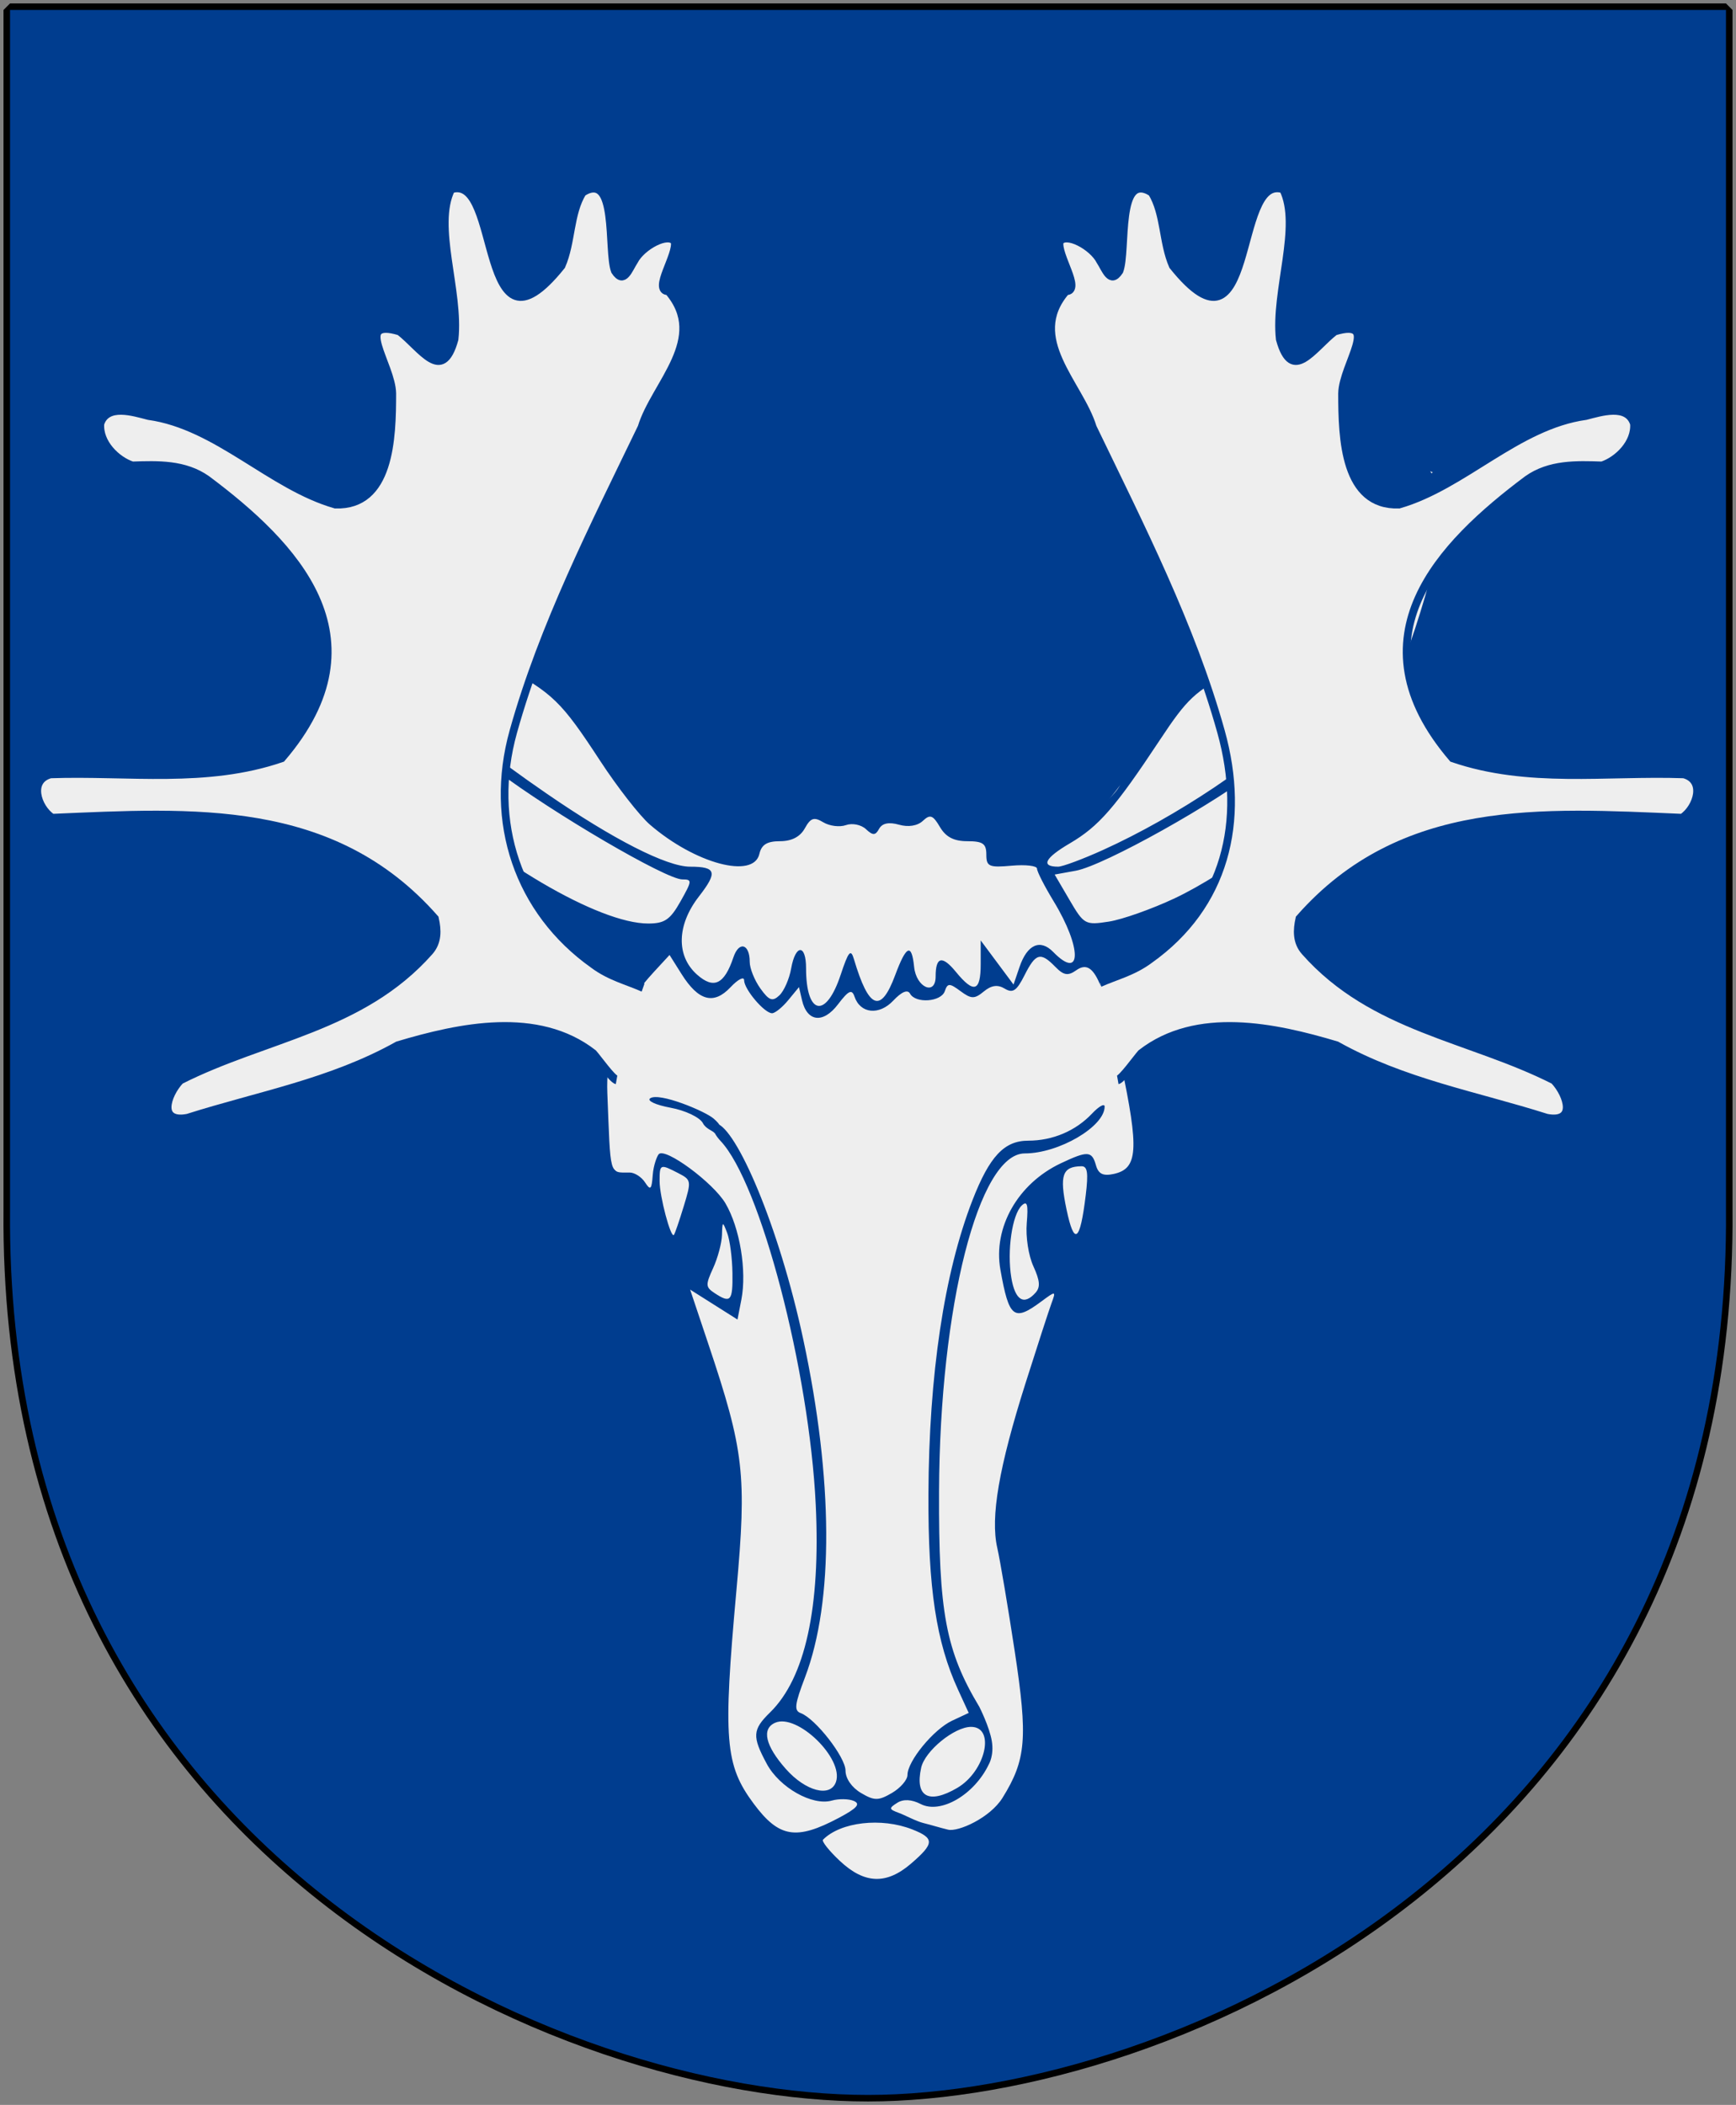 <?xml version="1.0" encoding="UTF-8" standalone="no"?>
<!-- Created with Inkscape (http://www.inkscape.org/) -->

<svg
   xmlns:svg="http://www.w3.org/2000/svg"
   xmlns="http://www.w3.org/2000/svg"
   version="1.0"
   width="251"
   height="304.2"
   id="svg4166">
  <rect width="100%" height="100%" fill="#808080" stroke="none"/>
  <defs
     id="defs4168" />
  <path
     d="m 249.551,1.44 -248.101,0 0,173.497 c -0.767,93.721 80.289,127.82 124.051,127.82 42.994,0 124.818,-34.099 124.051,-127.82 l 0,-173.497 z"
     id="Frame"
     style="fill:none;stroke:#000000;stroke-width:1.888;stroke-linejoin:bevel" />
  <path
     d="m 249.551,1.44 -248.101,0 0,173.497 C 0.682,268.657 81.739,302.756 125.5,302.756 c 42.994,0 124.818,-34.099 124.051,-127.82 l 0,-173.497 z"
     id="path2194"
     style="fill:#003d8f;fill-opacity:1;stroke:none" />
  <g
     transform="matrix(0.919,0,0,1.039,-345.824,2.79)"
     id="g2621">
    <g
       transform="matrix(1.204,0,0,1.204,362.557,-52.088)"
       id="g2623">
      <path
         d="m 50.404,96.375 0.414,3.519 c 0.552,4.723 3.537,13.437 7.361,21.531 2.531,5.358 3.916,7.296 7.131,10.006 10.446,8.804 24.383,16.068 30.847,16.056 2.132,-0.004 2.867,-0.447 4.21,-2.553 1.53,-2.4 1.53,-2.553 0.23,-2.553 -2.12,0 -16.958,-7.663 -24.176,-12.491 -8.172,-5.466 -12.124,-9.705 -17.206,-18.448 -2.226,-3.83 -5.109,-8.792 -6.418,-11.018 l -2.392,-4.048 z m 150.001,0.667 c -0.568,-0.209 -2.668,2.919 -7.66,11.294 -8.567,14.375 -10.357,16.648 -16.654,21.14 -5.612,4.003 -20.405,11.304 -24.084,11.892 l -2.76,0.46 1.886,2.852 c 2.23,3.37 3.428,3.514 10.006,1.311 8.851,-2.964 25.048,-13.362 28.339,-18.195 4.258,-6.252 11.644,-26.53 11.087,-30.456 -0.023,-0.16 -0.08,-0.269 -0.161,-0.299 z M 55.235,101.251 c -0.169,0.095 0.627,1.793 2.346,4.877 5.774,10.353 8.956,14.631 13.641,18.356 9.72,7.731 25.819,16.424 30.433,16.424 3.377,0 3.576,0.635 1.104,3.45 -2.894,3.296 -2.974,6.859 -0.23,9.017 2.186,1.72 3.548,1.131 4.739,-2.001 0.73,-1.921 2.139,-1.573 2.139,0.529 -2e-5,0.741 0.617,2.117 1.38,3.059 1.14,1.408 1.604,1.555 2.507,0.805 0.605,-0.502 1.277,-1.9 1.518,-3.105 0.563,-2.817 1.955,-2.851 1.955,-0.046 -2e-5,5.446 2.591,5.916 4.509,0.805 1.026,-2.735 1.339,-3.058 1.748,-1.84 1.953,5.813 3.559,6.366 5.337,1.84 1.351,-3.44 2.204,-3.748 2.53,-0.92 0.274,2.372 2.806,3.369 2.806,1.104 -2e-5,-2.3 0.848,-2.468 2.645,-0.529 2.35,2.536 3.243,2.272 3.243,-0.92 l 0,-2.737 2.139,2.553 2.162,2.553 0.782,-2.047 c 0.999,-2.589 2.702,-3.256 4.394,-1.725 3.74,3.384 3.766,-0.458 0.046,-5.866 -1.191,-1.731 -2.162,-3.415 -2.162,-3.749 -2e-5,-0.335 -1.491,-0.49 -3.312,-0.345 -2.958,0.235 -3.312,0.093 -3.312,-1.288 -3e-5,-1.266 -0.449,-1.541 -2.484,-1.541 -1.758,0 -2.816,-0.493 -3.588,-1.656 -0.914,-1.377 -1.259,-1.478 -2.208,-0.69 -0.699,0.58 -1.903,0.745 -3.128,0.437 -1.314,-0.33 -2.202,-0.159 -2.599,0.483 -0.487,0.788 -0.814,0.779 -1.725,0.023 -0.619,-0.513 -1.785,-0.718 -2.599,-0.46 -0.814,0.258 -2.152,0.115 -2.967,-0.322 -1.21,-0.647 -1.657,-0.525 -2.415,0.69 -0.613,0.982 -1.718,1.495 -3.243,1.495 -1.694,0 -2.409,0.394 -2.691,1.472 -0.766,2.928 -8.397,1.127 -14.308,-3.381 -1.326,-1.011 -4.245,-4.329 -6.487,-7.361 -5.12,-6.923 -6.175,-7.819 -12.905,-11.041 -8.223,-3.937 -17.42,-10.326 -19.598,-13.618 -1.295,-1.957 -2.008,-2.857 -2.139,-2.783 z m 137.166,4.555 c -0.18,-0.071 -0.808,0.433 -1.84,1.403 -3.088,2.901 -12.124,8.503 -18.149,11.248 -4.788,2.182 -5.852,3.06 -9.362,7.752 -5.903,7.891 -8.017,10.033 -11.823,12.007 -3.564,1.849 -3.899,3.109 -0.621,2.346 1.024,-0.238 3.685,-1.164 5.912,-2.047 5.843,-2.318 16.328,-8.128 20.979,-11.639 3.93,-2.967 5.949,-5.611 12.053,-15.619 2.229,-3.655 3.152,-5.333 2.852,-5.452 z m -93.483,45.293 -2.047,1.978 c -1.128,1.081 -3.421,3.444 -3.685,4.85 -1.389,4.492 -2.352,5.489 -1.923,10.678 -0.921,4.679 0.296,7.636 2.457,7.636 0.65,0 1.541,0.52 2.001,1.15 0.707,0.967 0.872,0.819 1.012,-0.874 0.091,-1.103 0.349,-2.19 0.575,-2.415 0.831,-0.831 7.342,3.312 8.925,5.682 1.885,2.821 2.802,7.801 2.07,11.133 l -0.506,2.3 -3.105,-1.725 -3.128,-1.748 2.047,5.291 c 1.131,2.912 2.779,7.892 3.657,11.087 l 1.61,5.82 -1.288,13.411 c -0.71,7.371 -1.091,14.834 -0.828,16.585 0.613,4.09 2.744,7.538 5.774,9.385 2.721,1.659 4.018,1.578 8.511,-0.529 2.37,-1.111 2.881,-1.609 1.978,-1.955 -0.665,-0.255 -1.976,-0.278 -2.898,-0.046 -2.538,0.637 -6.818,-1.494 -8.488,-4.233 -1.934,-3.171 -1.885,-3.949 0.414,-5.935 4.541,-3.922 6.661,-12.56 5.981,-24.452 -0.872,-15.245 -7.337,-36.83 -12.445,-41.589 -1.327,-1.236 -1.393,-1.495 -0.391,-1.495 2.871,0 7.986,11.19 11.202,24.475 3.907,16.136 3.994,30.239 0.23,38.99 -1.363,3.168 -1.443,3.847 -0.552,4.141 1.93,0.635 5.843,5.093 5.843,6.648 -3e-5,0.911 0.818,1.944 2.024,2.576 1.747,0.916 2.286,0.912 4.048,0 1.118,-0.578 2.024,-1.504 2.024,-2.07 -2e-5,-1.575 3.402,-5.261 5.751,-6.234 l 2.093,-0.874 -1.633,-3.473 c -2.606,-5.5 -3.543,-11.489 -3.473,-22.221 0.087,-13.523 2.098,-25.303 5.751,-33.607 2.228,-5.065 4.157,-6.878 7.292,-6.878 3.19,0 6.199,-1.135 8.327,-3.128 0.911,-0.853 1.656,-1.21 1.656,-0.805 -2e-5,2.308 -5.97,5.406 -10.42,5.406 -5.97,0 -11.085,17.651 -11.202,38.645 -0.077,13.837 1,19.137 5.222,25.303 l 0.932,3.971 0.333,2.654 c -1.883,3.517 -6.285,5.793 -8.902,4.601 -1.12,-0.51 -2.279,-0.582 -2.99,-0.184 -0.918,0.513 -0.563,0.843 1.702,1.633 1.579,0.551 3.207,1.029 3.611,1.035 0.405,0.007 0.937,0.256 1.173,0.575 0.701,0.949 4.108,-0.711 6.418,-3.128 3.716,-3.888 4.185,-7.312 2.392,-17.413 -0.854,-4.812 -1.858,-10.232 -2.254,-12.053 -1.032,-4.746 1.472,-14.796 7.062,-28.339 0.579,-1.402 0.524,-1.402 -1.196,-0.299 -3.9,2.501 -4.232,2.367 -5.13,-1.955 -1.365,-6.575 1.152,-11.233 7.522,-13.894 3.508,-1.466 4.073,-1.455 4.601,0.207 0.319,1.005 0.919,1.276 2.3,1.012 3.179,-0.608 3.346,-2.769 0.966,-12.721 -2.362,-9.875 -3.609,-12.207 -5.843,-10.811 -1.077,0.673 -1.657,0.607 -2.76,-0.391 -1.923,-1.74 -2.532,-1.595 -4.002,0.989 -1.036,1.82 -1.525,2.107 -2.576,1.518 -0.941,-0.527 -1.655,-0.396 -2.576,0.437 -1.151,1.042 -1.436,1.018 -3.059,-0.046 -1.55,-1.015 -1.851,-1.023 -2.208,-0.092 -0.478,1.246 -3.808,1.469 -4.532,0.299 -0.314,-0.508 -1.116,-0.221 -2.208,0.805 -1.847,1.735 -4.305,1.51 -5.061,-0.46 -0.345,-0.899 -0.777,-0.736 -2.162,0.874 -1.94,2.256 -4.033,2.041 -4.693,-0.483 l -0.391,-1.495 -1.403,1.495 c -0.773,0.83 -1.727,1.518 -2.116,1.518 -0.996,0 -3.657,-2.779 -3.657,-3.818 -2e-5,-0.475 -0.794,-0.113 -1.771,0.805 -2.191,2.059 -4.189,1.603 -6.395,-1.495 l -1.587,-2.231 z m 53.827,24.429 c -2.498,0.028 -2.869,1.023 -1.932,4.969 1.014,4.268 1.767,3.766 2.507,-1.633 0.357,-2.602 0.214,-3.344 -0.575,-3.335 z m -54.77,0.069 c -0.318,0.063 -0.347,0.439 -0.345,1.196 0.005,1.62 1.496,7.038 1.84,6.694 0.14,-0.14 0.732,-1.631 1.311,-3.312 1.026,-2.978 1.006,-3.081 -0.713,-3.864 -1.157,-0.527 -1.775,-0.777 -2.093,-0.713 z m 47.409,4.21 c -0.11,0.006 -0.237,0.083 -0.414,0.23 -1.262,1.048 -1.961,5.253 -1.38,8.35 0.492,2.621 1.651,3.248 3.174,1.725 0.637,-0.637 0.555,-1.384 -0.299,-3.036 -0.645,-1.248 -1.003,-3.4 -0.851,-4.992 0.155,-1.625 0.1,-2.294 -0.23,-2.277 z m -39.473,2.415 c -0.09,0.029 -0.114,0.441 -0.138,1.242 -0.029,0.931 -0.543,2.644 -1.15,3.818 -1.007,1.948 -0.991,2.191 0.184,2.875 2.11,1.229 2.401,0.955 2.346,-2.323 -0.028,-1.721 -0.342,-3.791 -0.69,-4.601 -0.299,-0.696 -0.462,-1.041 -0.552,-1.012 z m 7.407,57.461 c -0.203,0.022 -0.395,0.046 -0.575,0.115 -1.804,0.692 -1.3,2.656 1.38,5.337 2.599,2.599 5.848,3.341 6.556,1.495 0.97,-2.527 -4.319,-7.273 -7.361,-6.947 z m 25.073,0.736 c -2,0.034 -5.45,2.044 -6.28,3.864 -1.683,3.693 0.946,5.316 4.555,2.829 3.617,-2.493 4.823,-5.704 2.484,-6.602 -0.215,-0.082 -0.473,-0.097 -0.759,-0.092 z m -12.307,10.995 c -3.571,-0.059 -7.108,0.832 -7.108,2.208 -2e-5,1.078 5.454,4.325 7.269,4.325 0.981,0 2.902,-0.854 4.256,-1.886 3.051,-2.327 3.067,-2.912 0.138,-3.933 -1.313,-0.458 -2.931,-0.686 -4.555,-0.713 z"
         id="path2625"
         style="fill:#eeeeee;fill-opacity:1;stroke:#eeeeee;stroke-width:1.472;stroke-linecap:round;stroke-miterlimit:4;stroke-opacity:1;stroke-dasharray:none" />
      <path
         d="m 123.007,258.811 c -0.81,-0.447 -2.3,-1.556 -3.312,-2.465 -1.012,-0.909 -3.024,-1.862 -4.47,-2.119 -2.794,-0.495 -6.721,-3.803 -8.424,-7.097 -1.745,-3.374 -1.931,-8.833 -0.667,-19.482 1.885,-15.872 1.635,-17.8 -4.304,-33.137 -4.442,-11.471 -7.023,-16.355 -8.894,-16.824 -2.907,-0.73 -2.956,0.115 -3.294,-6.075 -0.592,-10.832 4.414,-17.583 6.318,-19.589 1.052,-1.109 1.772,-2.129 1.599,-2.267 -0.173,-0.138 -2.174,-0.652 -4.447,-1.142 -8.621,-1.86 -23.6,-10.638 -30.526,-17.89 -2.423,-2.537 -4.598,-5.866 -6.167,-9.44 -3.731,-8.496 -6.651,-17.596 -7.148,-22.267 -0.44,-4.142 -0.41,-4.233 1.388,-4.233 1.454,0 2.538,1.054 5.198,5.055 4.667,7.018 10.746,11.664 22.849,17.462 5.998,2.873 8.62,5.328 13.445,12.589 2.758,4.15 5.085,6.085 10.009,8.319 4.214,1.912 6.944,1.914 7.444,0.004 0.288,-1.103 1.004,-1.472 2.853,-1.472 1.704,0 2.765,-0.475 3.426,-1.534 0.654,-1.047 1.352,-1.365 2.201,-1.002 1.75,0.748 12.774,0.918 14.216,0.219 0.799,-0.387 1.63,-0.099 2.506,0.869 0.721,0.797 2.17,1.454 3.221,1.46 2.268,0.013 3.324,0.642 3.955,2.356 0.426,1.155 0.761,1.174 3.941,0.217 3.889,-1.17 11.248,-5.937 11.881,-7.696 0.521,-1.447 4.151,-6.289 7.105,-9.477 1.245,-1.344 5.245,-3.886 8.889,-5.65 10.498,-5.082 16.731,-9.903 21.023,-16.263 3.67,-5.438 6.065,-6.92 7.047,-4.359 0.598,1.559 -1.629,11.017 -4.097,17.403 -4.103,10.613 -6.748,15.29 -10.645,18.818 -8.216,7.439 -23.272,15.773 -30.442,16.85 -3.541,0.532 -3.917,1.56 -1.38,3.766 1.334,1.16 2.208,3.502 3.687,9.886 2.737,11.812 2.477,14.035 -1.815,15.544 -1.415,0.498 -7.583,14.148 -11.39,25.21 -3.069,8.917 -3.462,13.122 -1.963,20.979 2.698,14.137 2.93,16.189 2.212,19.557 -0.938,4.398 -5.944,9.887 -9.017,9.887 -1.39,0 -3.116,0.966 -5.262,2.944 -3.332,3.071 -5.868,3.676 -8.748,2.087 z m 7.475,-2.493 c 3.051,-2.327 3.073,-2.918 0.144,-3.939 -4.036,-1.407 -9.369,-0.864 -11.663,1.188 -0.2,0.179 0.794,1.284 2.208,2.457 3.214,2.664 6.084,2.755 9.311,0.294 z m -9.453,-5.272 c 2.37,-1.111 2.869,-1.607 1.966,-1.954 -0.665,-0.255 -1.965,-0.275 -2.887,-0.043 -2.538,0.637 -6.822,-1.503 -8.492,-4.242 -1.934,-3.171 -1.878,-3.952 0.421,-5.938 4.587,-3.962 6.616,-12.101 5.976,-23.976 -0.838,-15.554 -7.247,-37.213 -12.444,-42.055 -1.327,-1.236 -1.299,-2.501 -0.542,-2.02 2.588,0.526 8.148,11.71 11.365,24.995 3.907,16.136 3.988,30.229 0.224,38.979 -1.363,3.168 -1.457,3.857 -0.566,4.151 1.93,0.635 5.853,5.088 5.853,6.643 0,0.911 0.809,1.946 2.015,2.578 1.747,0.916 2.286,0.916 4.048,0.005 1.118,-0.578 2.033,-1.514 2.033,-2.08 0,-1.597 3.413,-5.269 5.826,-6.268 l 2.175,-0.901 -1.397,-2.691 c -2.85,-5.489 -3.917,-11.722 -3.866,-22.565 0.066,-13.818 2.055,-25.563 5.754,-33.972 2.228,-5.065 4.151,-6.881 7.286,-6.881 3.19,0 6.201,-1.129 8.329,-3.122 0.911,-0.853 1.656,-1.22 1.656,-0.815 0,2.308 -5.981,5.409 -10.431,5.409 -6.027,0 -11.11,17.693 -11.207,39.013 -0.064,14.017 0.873,18.45 5.266,24.925 0,0 1.317,2.29 1.628,3.946 0.311,1.656 -0.384,2.679 -0.384,2.679 -1.883,3.517 -6.291,5.794 -8.908,4.601 -1.189,-0.542 -2.263,-0.591 -3.067,-0.14 -1.119,0.628 -1.097,0.74 0.236,1.172 0.81,0.263 2.204,0.948 3.184,1.163 1.161,0.255 2.032,0.513 3.229,0.767 1.306,0.278 5.48,-1.353 7.117,-3.688 3.081,-4.395 3.315,-6.884 1.59,-16.91 -0.881,-5.123 -1.909,-10.506 -2.284,-11.963 -0.91,-3.533 0.21,-9.299 3.694,-19.022 1.532,-4.276 3.061,-8.435 3.398,-9.244 0.597,-1.433 0.562,-1.437 -1.351,-0.184 -3.578,2.344 -4.205,1.911 -5.33,-3.68 -0.981,-4.873 2.277,-9.947 7.892,-12.293 3.508,-1.466 4.063,-1.438 4.591,0.224 0.319,1.005 0.931,1.272 2.313,1.008 3.179,-0.608 3.343,-2.777 0.963,-12.729 -2.362,-9.875 -3.619,-12.195 -5.854,-10.8 -1.077,0.673 -1.639,0.589 -2.742,-0.41 -1.922,-1.739 -2.551,-1.584 -4.017,0.991 -1.026,1.803 -1.528,2.101 -2.587,1.535 -0.913,-0.489 -1.744,-0.388 -2.726,0.33 -1.216,0.889 -1.641,0.884 -3.05,-0.039 -1.434,-0.94 -1.688,-0.939 -2.05,0.004 -0.478,1.246 -3.819,1.455 -4.542,0.285 -0.314,-0.508 -1.097,-0.22 -2.189,0.806 -1.847,1.735 -4.308,1.513 -5.065,-0.457 -0.345,-0.899 -0.775,-0.723 -2.16,0.887 -1.94,2.256 -4.043,2.039 -4.703,-0.484 l -0.394,-1.505 -1.405,1.509 c -0.773,0.83 -1.724,1.509 -2.113,1.509 -0.996,0 -3.652,-2.77 -3.652,-3.809 0,-0.475 -0.8,-0.113 -1.778,0.806 -2.191,2.059 -4.182,1.588 -6.388,-1.51 l -1.579,-2.218 -2.016,1.931 c -1.66,1.59 -6.462,6.337 -6.113,14.007 0.442,9.724 0.185,9.195 2.913,9.195 0.65,0 1.558,0.515 2.018,1.145 0.707,0.967 0.863,0.832 1.003,-0.861 0.091,-1.103 0.553,-2.174 0.779,-2.399 0.831,-0.831 7.132,3.296 8.716,5.666 1.885,2.821 2.818,7.798 2.086,11.13 l -0.506,2.303 -3.095,-1.73 -3.095,-1.73 2.388,6.304 c 4.676,12.342 5.03,15.087 3.662,28.44 -1.768,17.264 -1.5,20.182 2.261,24.652 3.301,3.923 5.542,4.253 11.12,1.636 z m -17.76,-80.254 c -0.385,-0.667 -2.284,-1.471 -4.218,-1.786 -1.935,-0.315 -3.136,-0.806 -2.67,-1.091 1.172,-0.716 7.121,1.467 8.275,2.334 2.031,1.526 0.269,1.834 0.16,1.703 -0.259,-0.311 -1.161,-0.492 -1.546,-1.16 z m 33.233,76.793 c 3.71,-1.919 5.023,-7.06 1.801,-7.053 -2.191,0.005 -6.028,2.784 -6.513,4.717 -0.843,3.36 0.982,4.265 4.713,2.336 z m -15.843,-0.703 c 1.034,-2.696 -5.061,-7.934 -7.945,-6.828 -1.804,0.692 -1.295,2.653 1.385,5.333 2.599,2.599 5.851,3.34 6.56,1.495 z m -13.531,-58.799 c -0.028,-1.721 -0.336,-3.791 -0.684,-4.601 -0.599,-1.393 -0.635,-1.381 -0.684,0.221 -0.029,0.931 -0.549,2.654 -1.156,3.828 -1.007,1.948 -0.991,2.201 0.184,2.885 2.11,1.229 2.395,0.945 2.341,-2.333 z m 39.616,2.283 c 0.637,-0.637 0.565,-1.388 -0.289,-3.04 -0.645,-1.248 -1.02,-3.401 -0.868,-4.993 0.207,-2.167 0.06,-2.627 -0.648,-2.039 -1.262,1.048 -1.952,5.243 -1.371,8.341 0.492,2.621 1.653,3.254 3.176,1.731 z m 6.548,-11.247 c 0.357,-2.602 0.23,-3.363 -0.559,-3.354 -2.498,0.028 -2.891,1.029 -1.954,4.975 1.014,4.268 1.772,3.779 2.512,-1.621 z m -52.538,1.301 c 1.026,-2.978 1.007,-3.079 -0.712,-3.862 -2.374,-1.082 -2.432,-1.059 -2.432,0.926 0,1.763 1.459,6.625 1.866,6.218 0.123,-0.123 0.698,-1.6 1.277,-3.282 z m 20.51,-26.756 c 1.026,-2.735 1.325,-3.052 1.735,-1.834 1.949,5.803 3.512,6.338 5.398,1.848 1.449,-3.451 2.152,-3.716 2.473,-0.934 0.274,2.372 2.809,3.368 2.809,1.103 0,-2.3 0.855,-2.472 2.652,-0.533 2.35,2.536 3.237,2.288 3.237,-0.904 l 0,-2.733 2.145,2.549 2.145,2.549 0.788,-2.043 c 0.999,-2.589 2.7,-3.258 4.392,-1.727 3.74,3.384 3.777,-0.454 0.056,-5.861 -1.191,-1.731 -2.166,-3.422 -2.166,-3.757 0,-0.335 -1.491,-0.49 -3.312,-0.345 -2.958,0.235 -3.312,0.098 -3.312,-1.283 0,-1.266 -0.451,-1.546 -2.487,-1.546 -1.758,0 -2.807,-0.483 -3.58,-1.646 -0.914,-1.377 -1.278,-1.492 -2.228,-0.704 -0.699,0.58 -1.899,0.75 -3.124,0.442 -1.314,-0.33 -2.194,-0.169 -2.591,0.473 -0.487,0.788 -0.815,0.795 -1.726,0.039 -0.619,-0.513 -1.791,-0.722 -2.605,-0.464 -0.814,0.258 -2.147,0.112 -2.963,-0.324 -1.21,-0.647 -1.655,-0.519 -2.413,0.695 -0.613,0.982 -1.718,1.489 -3.243,1.489 -1.694,0 -2.416,0.394 -2.698,1.472 -0.766,2.928 -8.39,1.124 -14.301,-3.385 -1.326,-1.011 -4.245,-4.319 -6.487,-7.35 -5.12,-6.923 -6.174,-7.826 -12.904,-11.048 -8.223,-3.937 -17.418,-10.328 -19.596,-13.62 -2.96,-4.473 -2.855,-3.387 0.202,2.095 7.981,14.312 11.4,17.874 25.251,26.31 8.732,5.318 15.726,8.471 18.792,8.471 3.412,0 3.619,0.623 1.141,3.444 -2.894,3.296 -2.991,6.861 -0.247,9.02 2.186,1.72 3.565,1.143 4.756,-1.989 0.73,-1.921 2.133,-1.574 2.133,0.528 0,0.741 0.625,2.118 1.388,3.061 1.14,1.408 1.584,1.551 2.488,0.801 0.605,-0.502 1.297,-1.899 1.538,-3.105 0.563,-2.817 1.947,-2.848 1.947,-0.044 0,5.446 2.598,5.901 4.515,0.79 z m -20.927,-8.49 c 1.53,-2.4 1.544,-2.545 0.244,-2.545 -2.13,0 -16.976,-7.683 -24.253,-12.55 -8.776,-5.87 -12.598,-10.285 -19.57,-22.61 -4.871,-8.61 -5.926,-10.063 -6.107,-8.405 -0.29,2.669 3.576,14.334 7.489,22.595 2.541,5.364 3.93,7.313 7.143,10.021 10.446,8.804 24.392,16.056 30.856,16.044 2.132,-0.004 2.856,-0.443 4.199,-2.55 z m 64.584,-0.367 c 6.779,-2.822 17.593,-9.892 22.262,-14.554 4.051,-4.045 8.577,-13.473 11.709,-24.392 3.387,-11.808 2.178,-11.274 -6.164,2.724 -8.567,14.375 -10.358,16.648 -16.656,21.14 -5.612,4.003 -20.4,11.311 -24.079,11.899 l -2.762,0.442 1.944,2.937 c 1.879,2.839 2.05,2.923 5.132,2.5 1.753,-0.24 5.63,-1.454 8.615,-2.696 z m -9.369,-5.581 c 9.556,-3.823 20.606,-10.36 25.028,-14.805 2.45,-2.463 11.987,-17.089 11.987,-18.383 0,-0.269 -0.911,0.367 -2.024,1.413 -3.088,2.901 -12.134,8.506 -18.159,11.252 -4.788,2.182 -5.843,3.056 -9.353,7.748 -5.903,7.891 -8.021,10.043 -11.827,12.017 -3.271,1.697 -3.831,2.689 -1.517,2.689 0.572,0 3.211,-0.869 5.866,-1.931 z"
         id="path2627"
         style="fill:#003d8f" />
    </g>
    <g
       transform="matrix(0.956,0,0,0.956,775.634,31.008)"
       id="g2629">
      <path
         d="m -233.754,121.88 c 0.702,-0.14 3.039,-3.039 3.808,-3.808 9.147,-6.295 22.021,-3.869 32.22,-1.172 11.022,5.451 22.942,7.281 34.563,10.545 4.857,0.844 3.505,-3.37 1.172,-5.565 -13.915,-6.237 -29.837,-7.576 -41.007,-18.746 -1.371,-1.371 -1.293,-3.028 -0.879,-4.687 16.856,-16.962 39.933,-15.509 62.976,-14.646 2.501,-1.476 3.891,-5.573 0.293,-6.444 -12.802,-0.392 -25.672,1.428 -38.078,-2.343 -16.963,-17.503 -1.965,-30.978 12.302,-40.422 3.685,-2.317 8.129,-2.175 12.302,-2.05 2.564,-0.747 5.518,-3.272 5.272,-6.151 -1.052,-3.012 -5.458,-1.722 -7.909,-1.172 -11.278,1.379 -20.069,10.181 -30.756,12.888 -9.063,0.261 -9.373,-9.596 -9.373,-16.11 0.083,-4.137 6.451,-11.118 -1.172,-9.08 -3.512,2.407 -7.062,7.687 -9.08,1.172 -0.869,-6.932 3.575,-16.427 0.533,-21.85 -8.295,-2.422 -4.213,26.524 -18.16,11.131 -1.679,-3.397 -1.303,-7.54 -3.462,-10.663 -5.764,-3.288 -4.04,8.54 -5.272,11.423 -1.531,2.041 -2.363,-0.319 -3.222,-1.465 -1.237,-2.154 -5.68,-4.254 -6.622,-2.781 -0.5,2 3.726,7.175 1.056,7.175 -6.761,6.982 2.246,13.649 4.394,19.918 7.797,14.291 16.261,28.926 21.09,44.229 4.129,13.088 0.661,25.326 -11.716,33.099 -2.734,1.809 -5.671,2.409 -8.213,3.428"
         id="path2631"
         style="fill:#eeeeee;fill-opacity:1;fill-rule:evenodd;stroke:#003d8f;stroke-width:1.262px;stroke-linecap:butt;stroke-linejoin:miter;stroke-opacity:1" />
      <path
         d="m -316.243,121.88 c -0.702,-0.14 -3.039,-3.039 -3.808,-3.808 -9.147,-6.295 -22.021,-3.869 -32.22,-1.172 -11.022,5.451 -22.942,7.281 -34.563,10.545 -4.857,0.844 -3.505,-3.37 -1.172,-5.565 13.915,-6.237 29.837,-7.576 41.007,-18.746 1.371,-1.371 1.293,-3.028 0.879,-4.687 -16.856,-16.962 -39.933,-15.509 -62.976,-14.646 -2.501,-1.476 -3.891,-5.573 -0.293,-6.444 12.802,-0.392 25.672,1.428 38.078,-2.343 16.963,-17.503 1.965,-30.978 -12.302,-40.422 -3.685,-2.317 -8.129,-2.175 -12.302,-2.05 -2.564,-0.747 -5.518,-3.272 -5.272,-6.151 1.052,-3.012 5.458,-1.722 7.909,-1.172 11.278,1.379 20.069,10.181 30.756,12.888 9.063,0.261 9.373,-9.596 9.373,-16.11 -0.083,-4.137 -6.451,-11.118 1.172,-9.08 3.512,2.407 7.062,7.687 9.08,1.172 0.869,-6.932 -3.575,-16.427 -0.533,-21.85 8.295,-2.422 4.213,26.524 18.16,11.131 1.679,-3.397 1.303,-7.54 3.462,-10.663 5.764,-3.288 4.04,8.54 5.272,11.423 1.531,2.041 2.363,-0.319 3.222,-1.465 1.237,-2.154 5.68,-4.254 6.622,-2.781 0.5,2 -3.726,7.175 -1.056,7.175 6.761,6.982 -2.246,13.649 -4.394,19.918 -7.797,14.291 -16.261,28.926 -21.09,44.229 -4.129,13.088 0.766,26.039 13.143,33.812 2.734,1.809 5.671,2.409 8.213,3.428"
         id="path2633"
         style="fill:#eeeeee;fill-opacity:1;fill-rule:evenodd;stroke:#003d8f;stroke-width:1.262px;stroke-linecap:butt;stroke-linejoin:miter;stroke-opacity:1" />
    </g>
  </g>
</svg>
